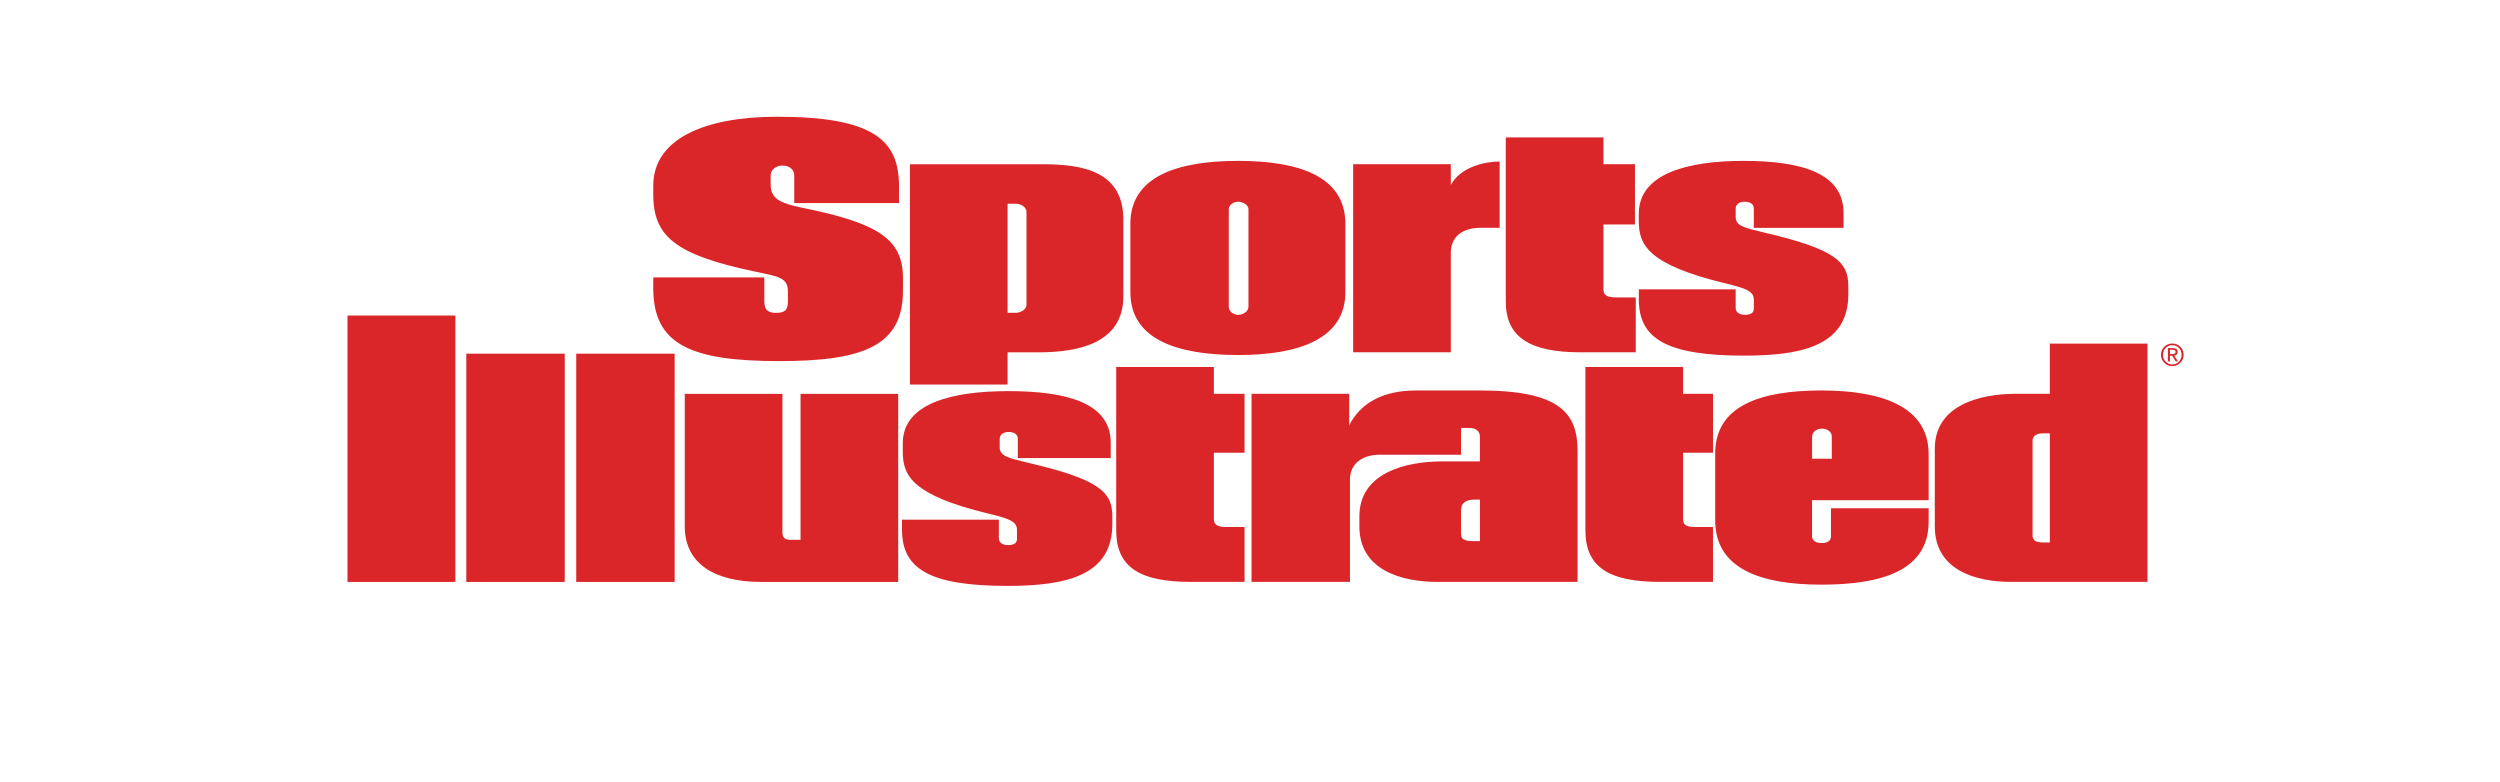 <?xml version="1.0" encoding="UTF-8"?><svg id="Layer_1" xmlns="http://www.w3.org/2000/svg" viewBox="0 0 653 204.29"><defs><style>.cls-1{fill:#db2629;}</style></defs><g id="g18"><g id="g16"><path id="path10" class="cls-1" d="M326.1,80.14c0,1.22-1.44,2.1-2.67,2.1s-2.47-.87-2.47-2.1v-25.53c0-1.05,1.23-1.92,2.47-1.92s2.67,.87,2.67,1.92v25.53Zm-90.25-4.2v-3.32c0-10.14-6.38-14.34-26.33-18.36-5.97-1.22-8.23-2.45-8.23-6.12v-2.27c0-1.75,1.65-2.62,3.08-2.62,2.06,0,3.09,1.22,3.09,2.62v7.17h27.36v-4.37c0-11.89-6.38-18.18-31.89-18.18-18.51,0-32.3,5.6-32.3,18.01v2.27c0,10.84,5.55,15.74,26.33,20.11,6.58,1.4,8.85,1.57,8.85,5.42v2.27c0,2.27-.62,3.15-3.09,3.15-2.88,0-3.08-1.57-3.08-3.32v-5.94h-29.01v2.8c0,14.69,9.67,19.06,32.92,19.06,22.01,0,32.3-4.02,32.3-18.36Zm191.41,16.09v-14.34h-4.94c-2.88,0-3.5-.7-3.5-2.27v-16.79h8.23v-15.74h-8.23v-7h-25.51v42.84c0,9.44,6.38,13.29,19.54,13.29h14.4Zm-75.85-15.74v-17.83c0-12.41-12.14-16.44-27.98-16.44s-28.18,4.02-28.18,16.44v17.83c0,12.24,11.93,16.44,28.18,16.44,15.84,0,27.98-4.19,27.98-16.44Zm131.37,.53v-2.1c0-6.29-3.29-9.62-22.01-13.99-5.14-1.22-7.41-1.75-7.41-4.02v-2.27c0-1.22,1.24-1.75,2.26-1.75,1.44,0,2.47,.53,2.47,1.75v5.07h23.45v-3.85c0-10.32-10.7-13.64-26.13-13.64-14.61,0-27.36,3.32-27.36,13.81v1.92c0,6.12,2.26,11.36,22.63,16.26,4.94,1.22,7.41,1.92,7.41,4.2v2.45c0,1.22-1.03,1.57-2.47,1.57-1.03,0-2.26-.53-2.26-1.75v-4.9h-25.3v2.62c0,10.14,7,14.69,27.57,14.69,15.84,0,27.16-2.97,27.16-16.09h0Zm-189.36,.52v-19.93c0-12.41-10.08-14.51-20.98-14.51h-34.77v57.53h25.51v-8.4h8.02c10.7,0,22.22-2.45,22.22-14.69ZM118.94,152V82.41h-28.18v69.59h28.18Zm441.98,0v-62.25h-25.51v13.11h-8.85c-9.46,0-21.19,2.97-21.19,14.34v20.28c0,11.37,10.49,14.51,19.95,14.51h35.59Zm-384.7,0v-59.63h-25.71v59.63h25.71Zm-28.71,0v-59.63h-25.71v59.63h25.71Zm299.92,0v-14.34h-4.52c-2.67,0-3.29-.7-3.29-2.1v-17.31h7.82v-15.39h-7.82v-7h-25.51v42.67c0,9.79,6.38,13.46,19.54,13.46h13.78Zm-122.35,0v-14.34h-4.73c-2.47,0-3.29-.7-3.29-2.1v-17.31h8.02v-15.39h-8.02v-7h-25.51v42.67c0,9.79,6.38,13.46,19.54,13.46h13.99Zm178.68-15.74v-3.5h-25.51v7.34c0,1.22-1.03,1.75-2.47,1.75-1.23,0-2.47-.53-2.47-1.75v-9.44h30.45v-12.06c0-12.24-11.93-16.61-27.98-16.61s-27.77,4.02-27.77,16.44v17.49c0,12.59,11.73,16.79,27.77,16.79s27.98-3.84,27.98-16.44h0Zm-269.15,15.74v-49.13h-25.51v38.12h-2.67c-1.65,0-2.06-.7-2.06-2.1v-36.02h-25.51v34.62c0,9.62,7.61,14.51,19.95,14.51h35.79Zm55.93-15.04v-2.1c0-6.29-3.29-9.62-22.01-13.99-5.14-1.22-7.41-1.75-7.41-4.02v-2.27c0-1.22,1.24-1.75,2.26-1.75,1.44,0,2.47,.53,2.47,1.75v5.07h24.27v-4.02c0-10.32-11.32-13.47-26.75-13.47-14.61,0-27.57,3.15-27.57,13.64v2.1c0,6.12,2.06,11.37,22.42,16.26,4.94,1.22,7.41,1.92,7.41,4.2v2.45c0,1.22-1.03,1.57-2.47,1.57-1.03,0-2.26-.52-2.26-1.75v-4.9h-25.3v2.62c0,10.14,7,14.69,27.57,14.69,15.84,0,27.36-2.97,27.36-16.09Zm-22.42-57.35c0,1.05-1.24,2.1-2.88,2.1h-2.06v-28.5h2.06c1.65,0,2.88,1.05,2.88,2.1v24.31Zm210.34,40.22h-5.14v-5.77c0-1.22,1.23-2.1,2.47-2.1,1.65,0,2.67,.87,2.67,2.1v5.77Zm56.96,21.86h-1.85c-2.06,0-2.67-.7-2.67-1.92v-24.66c0-.87,.62-1.92,2.67-1.92h1.85v28.5ZM391.7,42.19c-3.5,0-10.08,1.22-12.75,6.12v-5.42h-25.51v49.13h25.51v-26.05c0-4.02,2.88-6.47,7.82-6.47h4.94v-17.31Zm20.37,109.81v-34.1c0-9.79-4.32-15.91-25.51-15.91h-16.66c-9.05,0-14.61,3.5-17.49,9.09v-8.22h-25.51v49.13h25.71v-26.75c0-4.02,3.09-6.47,7.82-6.47h21.19v-6.99h2.26c1.65,0,2.67,.87,2.67,2.27v6.47h-9.88c-9.46,0-21.6,2.97-21.6,14.34v2.62c0,11.37,10.9,14.51,20.37,14.51h36.62s0,0,0,0Zm-25.51-10.66h-1.65c-2.88,0-3.29-.7-3.29-2.1v-5.94c0-1.75,1.03-2.8,3.5-2.8h1.44v10.84Z"/><g id="g14"><path id="path12" class="cls-1" d="M567.41,89.72c1.61,0,2.96,1.27,2.96,2.94s-1.35,2.97-2.96,2.97-2.97-1.27-2.97-2.97,1.36-2.94,2.97-2.94Zm0,5.47c1.37,0,2.42-1.09,2.42-2.53s-1.06-2.5-2.42-2.5-2.44,1.09-2.44,2.5c0,1.44,1.05,2.53,2.44,2.53Zm-1.15-4.25h1.33c.82,0,1.21,.32,1.21,.99,0,.62-.39,.88-.91,.94l.99,1.52h-.58l-.94-1.48h-.57v1.48h-.54v-3.45h0Zm.54,1.53h.56c.47,0,.9-.02,.9-.57,0-.46-.39-.53-.76-.53h-.71v1.1Z"/></g></g></g></svg>
